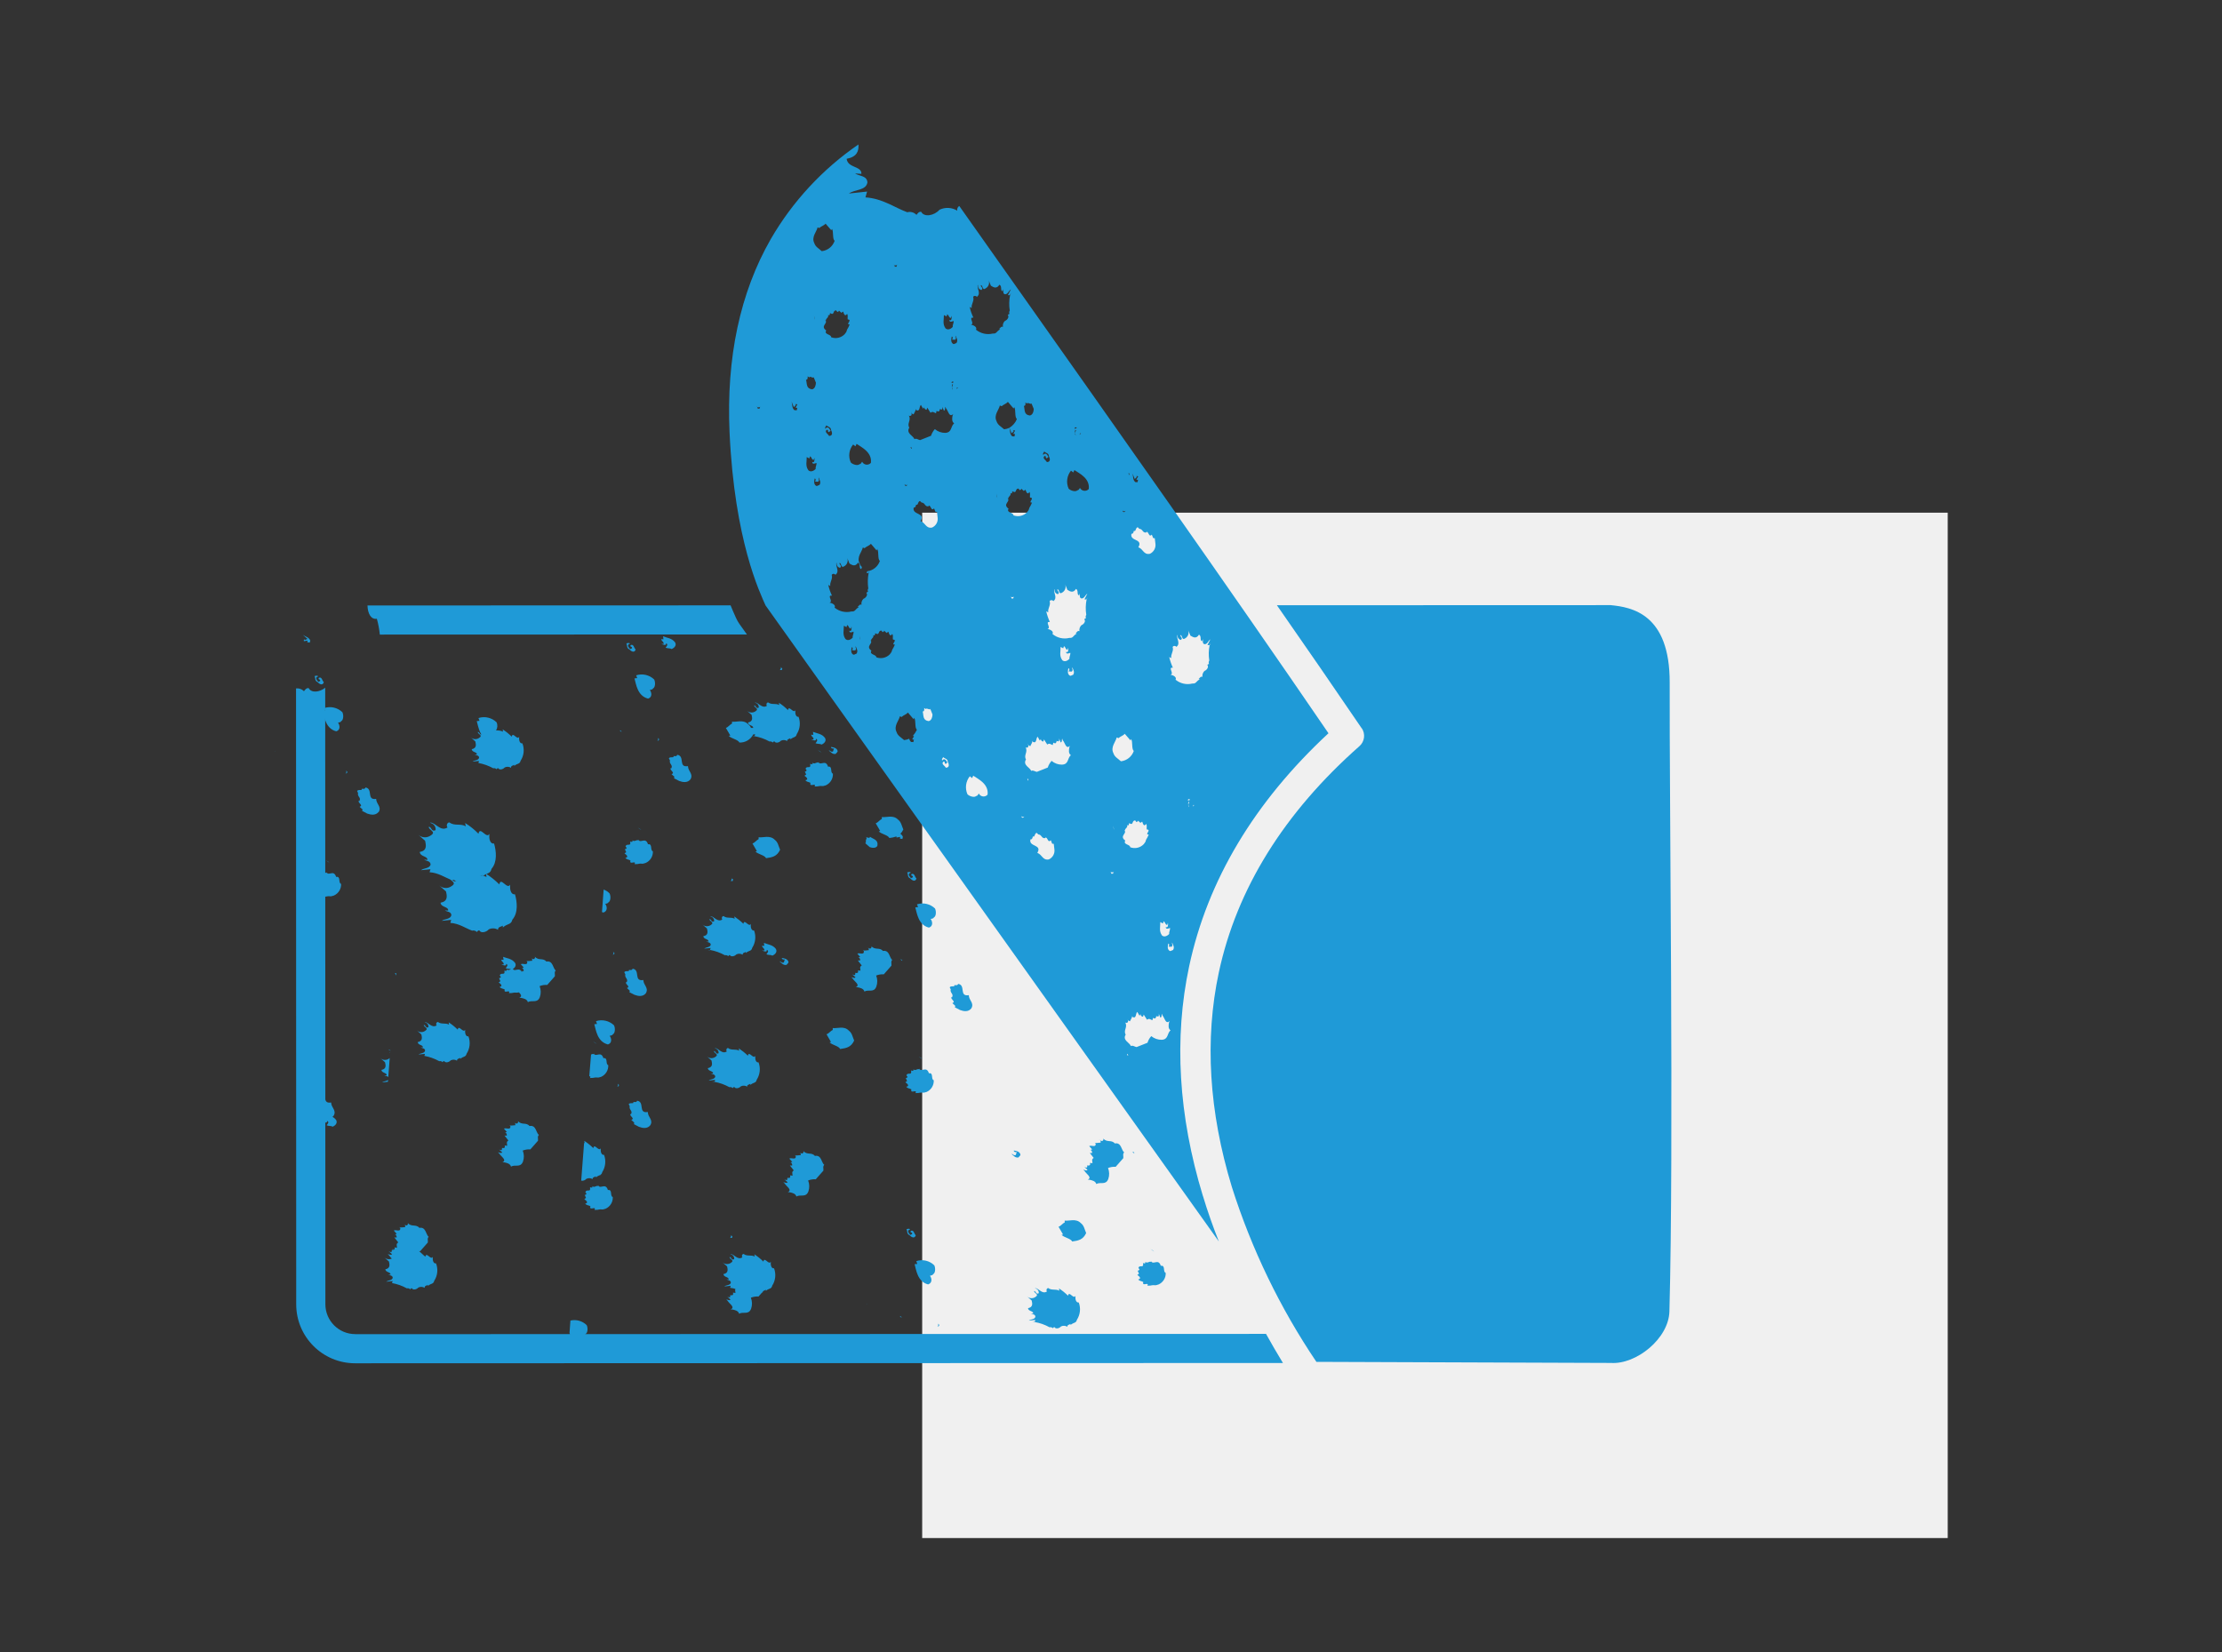 <?xml version="1.0" encoding="UTF-8"?>
<svg xmlns="http://www.w3.org/2000/svg" viewBox="0 0 39 29">
  <rect x="0" y="0" width="39" height="29" fill="#333333" stroke="none"/>
  <defs>
    <style>.d{fill:#f0f0f0;}.e{fill:#1f9ad7;}</style>
  </defs>
  <g id="a">
    <rect id="b" class="d" x="16.186" y="9" width="18" height="18"></rect>
  </g>
  <g id="c">
    <g>
      <path class="e" d="M8.829,16.279c.083-.073,.141-.04,.164-.135,.106-.12,.083-.316,.046-.445-.065,.011-.096-.074-.084-.169-.057,.095-.165-.146-.191-.005-.071-.07-.15-.133-.234-.188l.009,.058c-.093-.053-.197,.001-.285-.069-.029,.005-.049,.033-.044,.063,.002,.009,.006,.018,.012,.025-.127,.084-.209-.087-.306-.085l.009,.008c.056,.014,.093,.067,.086,.124-.073,.044-.07-.062-.12-.056-.004,.055,.14,.084,.037,.149-.066,.05-.159,.045-.22-.011l.12,.106c.021,.087,.032,.174-.096,.198,.011,.086,.139,.064,.135,.138l-.058-.003c.038,.026,.108,.019,.113,.081-.012,.077-.117,.064-.169,.102l.166-.017-.015,.053c.155,.01,.263,.092,.382,.136,.03-.008,.063,.001,.084,.024,.009-.01,.019-.031,.043-.028,.026,.052,.119,.036,.167-.019,.052-.025,.113-.022,.162,.008-.006-.053,.053-.051,.083-.073l0,.029Z"></path>
      <path class="e" d="M8.218,15.426c.052-.025,.113-.022,.162,.008-.005-.054,.053-.051,.083-.073l0,.029c.081-.074,.142-.041,.164-.138,.105-.119,.083-.313,.045-.444-.064,.012-.094-.073-.081-.169-.057,.095-.165-.146-.193-.003-.07-.072-.148-.135-.234-.188l.011,.057c-.095-.054-.197,.001-.287-.068-.045,0-.058,.065-.032,.088-.125,.082-.209-.087-.307-.086l.01,.009c.056,.013,.094,.066,.086,.124-.073,.041-.07-.062-.119-.057-.004,.055,.139,.085,.037,.149-.067,.05-.159,.046-.221-.01l.119,.105c.021,.087,.033,.175-.094,.197,.011,.089,.138,.066,.135,.14l-.059-.005c.041,.026,.108,.019,.115,.083-.014,.075-.117,.061-.169,.102l.166-.017-.015,.053c.154,.009,.264,.09,.384,.135,.03-.007,.062,.003,.083,.026,.009-.01,.019-.031,.045-.029,.026,.052,.118,.038,.166-.017"></path>
      <path class="e" d="M9.143,17.517c.047,.009,.108,.023,.122,.075,.073-.042,.165,.026,.21-.087,.022-.063,.021-.132-.004-.194,.043-.017,.088-.024,.134-.021l.134-.152c.005-.035-.015-.073,.015-.101-.051-.038-.047-.18-.164-.157-.058-.071-.138-.01-.203-.087l.004,.018c-.016,.042-.041,.024-.06,.012,.011,.012,.01,.025,.01,.043-.037-.001-.074,.014-.104-0l.017,.015c.009,.08-.079,.022-.113,.046l.052,.058-.041,.011,.014-.002c.019,.011,.029,.034,.024,.055l-.039-.002,.068,.087c-.042,.028-.022,.053-.021,.093l-.043-.006c-0,.014,.007,.033-.006,.042-.013,.001-.03,.013-.04-.003l-.006,.042c-.017,.003-.035-.001-.05-.011l.058,.051c-.023,.026-.047-.002-.075,.001l.024,.021c.024,.048,.142,.113,.053,.153h.031Z"></path>
      <path class="e" d="M8.847,20.404c.047,.009,.108,.023,.122,.075,.073-.042,.165,.026,.21-.087,.022-.063,.021-.132-.004-.194,.043-.017,.088-.024,.134-.021l.134-.152c.005-.035-.015-.073,.015-.101-.051-.038-.047-.18-.164-.157-.058-.071-.138-.01-.203-.087l.004,.018c-.016,.042-.041,.024-.06,.012,.011,.012,.01,.025,.01,.043-.037-.001-.074,.014-.104-0l.017,.015c.009,.08-.079,.022-.113,.046l.052,.058-.041,.011,.014-.002c.019,.011,.029,.034,.024,.055l-.039-.002,.068,.087c-.042,.028-.022,.053-.021,.093l-.043-.006c-0,.014,.007,.033-.006,.042-.013,.001-.03,.013-.04-.003l-.006,.042c-.017,.003-.035-.001-.05-.011l.058,.051c-.023,.026-.047-.002-.075,.001l.024,.021c.024,.048,.142,.113,.053,.153h.031Z"></path>
      <path class="e" d="M18.818,21.794c.11-.015,.191-.03,.246-.148-.032-.074-.036-.131-.094-.175-.086-.088-.208-.032-.283-.044l.001,.033c-.04,.017-.07,.065-.109,.075l.08,.137-.027,.004c.041,.049,.162,.064,.187,.118"></path>
      <path class="e" d="M15.203,22.895c.007-.001,.015,.001,.02,.005l-.007-.006-.013,.001Z"></path>
      <path class="e" d="M23.901,12.783c.068,.1,.051,.235-.04,.315-1.325,1.17-2.155,2.508-2.469,3.975-.251,1.176-.173,2.442,.229,3.763,.345,1.089,.845,2.124,1.484,3.071l5.169,.019c.444,.03,1.014-.426,1.027-.904,.079-2.882-.002-9.041,.005-11.037,.004-1.211-.668-1.326-1.036-1.362l-5.858,.002c.613,.883,.92,1.325,1.488,2.16"></path>
      <polygon class="e" points="20.234 21.95 20.193 21.927 20.257 21.971 20.234 21.95"></polygon>
      <path class="e" d="M18.159,23.213l.002-.006-.039-0,.038,.006Z"></path>
      <path class="e" d="M18.79,23.26c.056-.05,.096-.027,.112-.092,.058-.09,.07-.203,.032-.304-.045,.008-.065-.051-.057-.115-.039,.065-.113-.099-.131-.003-.049-.048-.102-.091-.159-.128l.006,.04c-.064-.036-.134,.001-.195-.047-.02,.003-.034,.023-.03,.043,.001,.006,.004,.012,.008,.017-.086,.057-.143-.059-.209-.058l.006,.005c.038,.009,.063,.045,.059,.084-.05,.03-.048-.042-.082-.038-.002,.038,.096,.057,.026,.102-.045,.034-.108,.031-.15-.008l.082,.072c.014,.059,.022,.118-.065,.135,.008,.059,.095,.044,.092,.094l-.039-.002c.026,.018,.074,.013,.077,.056-.008,.052-.08,.043-.115,.07l.113-.012-.011,.037c.092,.015,.18,.047,.262,.092,.021-.005,.043,.001,.058,.017,.006-.007,.013-.021,.029-.019,.018,.035,.081,.025,.114-.013,.035-.017,.077-.015,.111,.006-.004-.036,.036-.035,.056-.05l0,.02Z"></path>
      <path class="e" d="M20.067,22.506c-.028,.087,.108-.012,.072,.064l.051-.002c.103-.021,.057,.011,.143-.019,.081-.035,.132-.117,.127-.205-.054-.015,.001-.138-.086-.123-.042-.136-.134-.006-.169-.082l.001,.013c-.034-.017-.067,.033-.104-0,.011,.057-.054-0-.039,.032,.012,.083-.06,.013-.082,.072l.02,.032c-.01,.011-.02,.022-.034,.017l.025,.055-.03,.02c.015,.018,.048,.028,.048,.062-.007,.011-.02,.017-.033,.016,.023,.035,.06,.028,.091,.048"></path>
      <path class="e" d="M8.86,17.37c-.028,.087,.108-.012,.072,.064l.051-.002c.103-.021,.057,.011,.143-.019,.081-.035,.132-.117,.127-.205-.012-.004-.02-.013-.023-.025l.001-.001c.01-.018,.04-.031,.033-.05-.018-.042-.059-.068-.105-.067-.044-.098-.123,.002-.157-.055,.036-.022,.065-.062,.038-.107-.055-.075-.138-.077-.21-.106l.009,.053-.041-.002c.008,.04,.048,.042,.043,.083l-.041-.002c.028,.017,.095,.037,.081-.008,.055,.014,.001,.066-.006,.074,.028,.017,.065,.008,.094,.02-.024,.007-.048,.026-.076,.002,.011,.057-.054-0-.039,.032,.012,.083-.06,.013-.083,.073l.021,.031c-.01,.011-.02,.022-.034,.017l.025,.055-.03,.02c.015,.018,.048,.028,.048,.062-.007,.011-.02,.017-.033,.016,.023,.035,.06,.028,.091,.048"></path>
      <path class="e" d="M7.454,22.605c-.004-.036,.036-.035,.056-.05l0,.02c.055-.05,.096-.027,.112-.092,.059-.091,.07-.204,.031-.305-.044,.008-.064-.05-.056-.114-.039,.065-.113-.099-.131-.003-.039-.029-.074-.069-.113-.099,.007-0,.014,.001,.021,.003l.135-.153c.006-.034-.015-.073,.015-.099-.05-.039-.047-.18-.163-.158-.06-.071-.139-.009-.204-.086l.004,.016c-.016,.043-.04,.025-.059,.014,.011,.01,.01,.025,.01,.042-.037,.001-.074,.014-.103,.001l.017,.015c.007,.08-.081,.022-.114,.045l.052,.06-.04,.01,.012-.002c.019,.011,.03,.033,.025,.055l-.04-.003,.069,.088c-.043,.029-.023,.053-.022,.094l-.043-.006c-0,.012,.005,.029-.004,.038-.011-.005-.022-.008-.034-.008l.007,.006c.007,.001,.013,.003,.02,.006-.012,.004-.025,.01-.035-.004l-.005,.041c-.024,.006-.038-.006-.051-.011l.058,.051c-.023,.026-.047-.002-.074,.002l.024,.021c.013,.02,.029,.038,.046,.054-.044,.02-.095,.012-.131-.02l.081,.072c.014,.059,.023,.119-.064,.136,.008,.059,.095,.044,.092,.094l-.039-.002c.026,.018,.074,.013,.077,.056-.009,.051-.079,.042-.115,.07l.113-.012-.01,.036c.091,.016,.179,.048,.261,.093,.021-.006,.043,.001,.058,.017,.006-.007,.013-.021,.029-.019,.018,.035,.081,.025,.114-.013,.035-.017,.077-.015,.111,.006"></path>
      <path class="e" d="M13.856,20.929c.047,.009,.108,.023,.122,.075,.073-.042,.165,.026,.21-.087,.022-.063,.021-.132-.004-.194,.043-.017,.088-.024,.134-.021l.134-.152c.005-.035-.015-.073,.015-.101-.051-.038-.047-.18-.164-.157-.058-.071-.138-.01-.203-.087l.004,.018c-.016,.042-.041,.024-.06,.012,.011,.012,.01,.025,.01,.043-.037-.001-.074,.014-.104-0l.017,.015c.009,.08-.079,.022-.113,.046l.052,.058-.041,.011,.014-.002c.019,.011,.029,.034,.024,.055l-.039-.002,.068,.087c-.042,.028-.022,.053-.021,.093l-.043-.006c-0,.014,.007,.033-.006,.042-.013,.001-.03,.013-.04-.003l-.006,.042c-.017,.003-.035-.001-.05-.011l.058,.051c-.023,.026-.047-.002-.075,.001l.024,.021c.024,.048,.142,.113,.053,.153h.031Z"></path>
      <path class="e" d="M8.97,13.476c-.004-.036,.036-.035,.056-.05l0,.02c.055-.05,.096-.027,.112-.092,.059-.091,.07-.204,.031-.305-.044,.008-.064-.05-.056-.114-.039,.065-.113-.099-.131-.003-.049-.048-.102-.091-.159-.128l.006,.04c-.038-.017-.08-.024-.122-.021,.026-.044,.03-.098,.008-.144-.084-.081-.206-.11-.317-.074l.018,.049-.048,.005c.011,.037,.02,.088,.039,.14l-.005-.001,.005,.004c.011,.032,.025,.064,.042,.093-.031,.003-.034-.048-.063-.045-.002,.038,.096,.057,.026,.102-.045,.034-.108,.03-.15-.008l.081,.072c.014,.059,.023,.119-.064,.136,.008,.059,.095,.044,.092,.094l-.039-.002c.026,.018,.074,.013,.077,.056-.009,.051-.079,.042-.115,.07l.113-.012-.01,.036c.091,.016,.179,.048,.261,.093,.021-.006,.043,.001,.058,.017,.006-.007,.013-.021,.029-.019,.018,.035,.081,.025,.114-.013,.035-.017,.077-.015,.111,.006"></path>
      <rect class="e" x="5.416" y="13.391" width=".011" height=".031" transform="translate(-8.22 8.606) rotate(-48.594)"></rect>
      <rect class="e" x="15.819" y="16.836" width=".009" height=".032" transform="translate(-7.282 17.575) rotate(-48.594)"></rect>
      <path class="e" d="M10.274,20.927l.021,.031c-.01,.011-.02,.022-.033,.017l.024,.054-.03,.02c.014,.019,.048,.03,.048,.062-.008,.011-.02,.017-.033,.017,.025,.035,.062,.028,.092,.047-.029,.088,.107-.011,.072,.064l.05-.001c.104-.022,.057,.011,.144-.019,.081-.036,.131-.118,.126-.206-.054-.015,.001-.138-.085-.122-.043-.137-.135-.006-.17-.083l.001,.013c-.035-.016-.067,.035-.104,.002,.011,.055-.054-.002-.04,.031,.012,.083-.06,.012-.082,.072"></path>
      <path class="e" d="M11.116,19.693c.014,.005,.024,.028,.008,.04l.091,.048c.064,.024,.148,.039,.2-.029,.054-.096-.043-.137-.045-.231-.177,.029-.047-.18-.188-.198-.006,.04-.074,.014-.064,.023l-.003,.017c-.026,.009-.06-.008-.08,.021l.018,.035c-.019,.063,.062,.081,.02,.143l-.01-.009c-.013,.048,.088,.078,.018,.108l.034,.03Z"></path>
      <path class="e" d="M13.839,16.886c-.015-.053-.072-.064-.116-.069-.002,.025,.028,.032,.051,.026l-.016,.053c-.043,.014-.041-.017-.075-.019,.038,.033,.069,.073,.123,.061,.009-.019,.039-.032,.032-.051"></path>
      <path class="e" d="M15.265,14.871c.037,.013,.105,.026,.134-.021,.022-.107-.063-.115-.13-.161,.006,.025-.041,.024-.064,.003l.006,.04-.012,.002-.003,.064-.013,.001,.082,.072Z"></path>
      <path class="e" d="M15.987,15.323c-.01-.029-.054-.008-.064-.009,.018,.035,.002,.086,.052,.105,.025,.027,.085,.075,.111,.004-.03-.027-.035-.103-.088-.078-.019,.042,.03,.013,.024,.055l-.033,.016c-.014-.025-.045-.039-.035-.076,.01-.011,.02-.022,.033-.017"></path>
      <path class="e" d="M13.414,16.605l-.04-.003c.007,.041,.048,.042,.042,.084l-.039-.002c.026,.018,.093,.037,.08-.009,.054,.015,.001,.068-.005,.075,.03,.021,.074,.006,.103,.026,.047-.018,.093-.064,.063-.118-.055-.074-.14-.076-.21-.106l.007,.053Z"></path>
      <path class="e" d="M12.547,18.399l.007,.006c.038,.009,.063,.046,.059,.084-.051,.029-.048-.042-.082-.038-.002,.038,.095,.056,.026,.102-.046,.033-.109,.03-.151-.009l.082,.072c.014,.059,.023,.119-.065,.135,.009,.06,.095,.044,.093,.095l-.04-.003c.027,.018,.074,.013,.078,.056-.009,.051-.081,.042-.115,.07l.113-.012-.011,.035c.091,.016,.179,.048,.261,.093,.021-.005,.044,.001,.059,.017,.006-.007,.012-.022,.028-.02,.018,.035,.082,.025,.115-.012,.035-.017,.077-.015,.111,.006-.005-.037,.036-.035,.055-.05l0,.02c.056-.05,.097-.026,.112-.092,.058-.09,.07-.203,.032-.304-.044,.008-.065-.051-.056-.114-.039,.065-.113-.099-.131-.003-.049-.048-.103-.091-.16-.129l.007,.041c-.065-.037-.134,.001-.195-.047-.031,0-.039,.045-.022,.06-.087,.056-.143-.059-.21-.059"></path>
      <path class="e" d="M15.216,16.631c.007-.001,.015,.001,.02,.005l-.007-.006-.013,.001Z"></path>
      <path class="e" d="M15.047,16.74l.051,.059-.04,.01,.013-.001c.02,.01,.03,.033,.024,.054l-.039-.002,.069,.088c-.044,.028-.023,.052-.022,.092l-.044-.005c.001,.013,.007,.033-.005,.041-.014,.002-.03,.013-.04-.001l-.006,.04c-.024,.006-.037-.005-.05-.01l.058,.051c-.023,.026-.047-.002-.073,.001l.023,.021c.024,.048,.143,.114,.053,.153h.031c.047,.009,.108,.023,.122,.075,.073-.042,.166,.027,.209-.086,.023-.063,.022-.133-.003-.195,.043-.017,.088-.024,.134-.021l.134-.152c.005-.035-.015-.073,.014-.1-.05-.039-.047-.18-.163-.158-.058-.071-.137-.008-.203-.085l.004,.016c-.016,.042-.041,.024-.06,.013,.012,.011,.01,.025,.011,.042-.036,0-.074,.014-.103,.001l.016,.014c.008,.081-.08,.023-.113,.046"></path>
      <path class="e" d="M16.412,15.949c-.084-.081-.206-.11-.317-.074l.018,.049-.048,.005c.029,.098,.05,.307,.239,.355,.077-.024,.064-.108,.031-.151,.013-.008,.044-.001,.057-.029,.036-.014,.045-.1,.02-.154"></path>
      <path class="e" d="M10.856,19.067c.018-.02-0-.036-.019-.042,.019,.009,.012,.046-.007,.051,.01-0,.019-.003,.026-.009"></path>
      <path class="e" d="M10.255,20.029l.007,.039-.01-.005-.051,.663c.034,.007,.068-.006,.091-.032,.035-.017,.076-.015,.11,.005-.004-.036,.037-.034,.056-.05l0,.02c.022-.018,.047-.032,.074-.041l.02,.014-.018-.016c.02-.009,.033-.028,.036-.049,.058-.09,.07-.203,.032-.304-.044,.008-.065-.051-.057-.115-.038,.066-.112-.098-.131-.003-.049-.048-.102-.091-.159-.128l0,.002Z"></path>
      <polygon class="e" points="10.449 18.306 10.409 18.283 10.472 18.326 10.449 18.306"></polygon>
      <polygon class="e" points="14.393 13.189 14.353 13.167 14.417 13.211 14.393 13.189"></polygon>
      <path class="e" d="M12.538,19l.002-.006-.039-0,.038,.006Z"></path>
      <path class="e" d="M10.355,18.924l.051-.002c.103-.021,.057,.011,.144-.018,.081-.036,.131-.118,.126-.206-.054-.015,.001-.138-.085-.122-.043-.137-.135-.007-.17-.083l.001,.013c-.016-.009-.032-.001-.048,.006l-.031,.382c.017-.001,.026,.003,.013,.03"></path>
      <path class="e" d="M10.958,17.069l.018,.035c-.019,.063,.062,.081,.02,.143l-.01-.009c-.013,.048,.088,.078,.018,.108l.034,.03c.013,.006,.024,.028,.007,.041l.092,.047c.064,.024,.147,.038,.199-.028,.055-.097-.042-.138-.044-.232-.177,.029-.047-.18-.189-.199-.005,.041-.073,.015-.063,.024l-.003,.017c-.026,.009-.06-.008-.08,.021"></path>
      <path class="e" d="M12.828,15.465l-.009-0c.001,.005,.004,.004,.009,0"></path>
      <path class="e" d="M10.778,18c-.084-.081-.206-.11-.317-.074l.018,.049-.048,.005c.029,.098,.05,.307,.239,.355,.077-.024,.064-.108,.031-.151,.013-.008,.044-.001,.057-.029,.036-.014,.045-.1,.02-.154"></path>
      <path class="e" d="M12.844,15.421c-0,.016-.006,.032-.017,.044l.033,.002c.002-.011-0-.02,.009-.025-.004-.009-.017-.013-.024-.021"></path>
      <path class="e" d="M12.844,15.421l-.003-.017c-.002,.006-0,.012,.003,.017"></path>
      <path class="e" d="M13.707,11.717c-0,.016-.006,.032-.017,.044l.033,.002c.002-.011-0-.02,.009-.025-.004-.009-.017-.013-.024-.021"></path>
      <path class="e" d="M11.56,12.996c.018-.02-0-.036-.019-.042,.019,.009,.012,.046-.007,.051,.01-0,.019-.003,.026-.009"></path>
      <path class="e" d="M11.741,13.314l.018,.035c-.019,.063,.062,.081,.02,.143l-.01-.009c-.013,.048,.088,.078,.018,.108l.034,.03c.013,.006,.024,.028,.007,.041l.092,.047c.064,.024,.147,.038,.199-.028,.055-.097-.042-.138-.044-.232-.177,.029-.047-.18-.189-.199-.006,.042-.073,.015-.063,.024l-.003,.017c-.026,.009-.06-.008-.08,.021"></path>
      <path class="e" d="M11.541,12.954c-.005-.002-.01-.002-.015-.002,.005-0,.01,.001,.015,.002"></path>
      <path class="e" d="M13.242,12.929l.002-.006-.039-0,.038,.006Z"></path>
      <path class="e" d="M12.772,12.917l.02-.002-.02,.002Z"></path>
      <path class="e" d="M11.483,11.929c-.084-.081-.206-.11-.317-.074l.018,.049-.048,.005c.029,.098,.05,.307,.239,.355,.077-.024,.064-.108,.031-.151,.013-.008,.044-.001,.057-.029,.036-.014,.045-.1,.02-.154"></path>
      <path class="e" d="M11.058,11.303c-.01-.029-.054-.008-.064-.009,.018,.035,.002,.086,.052,.105,.025,.027,.085,.075,.111,.004-.03-.027-.035-.103-.088-.078-.019,.042,.03,.013,.024,.055l-.033,.016c-.014-.025-.045-.039-.035-.076,.01-.011,.02-.022,.033-.017"></path>
      <path class="e" d="M11.848,11.276c-.055-.075-.139-.076-.21-.106l.007,.053-.039-.002c.007,.039,.048,.042,.042,.084l-.04-.003c.028,.017,.095,.037,.08-.009,.054,.015,.001,.068-.005,.075,.031,.02,.074,.006,.105,.026,.046-.019,.092-.063,.061-.118"></path>
      <path class="e" d="M12.818,12.913l-.027,.004c.041,.049,.162,.064,.187,.118,.102,.004,.197-.052,.243-.143l.033-.003-.011,.035c.092,.016,.181,.047,.263,.093,.021-.005,.042,.002,.057,.018,.006-.007,.013-.021,.03-.02,.018,.035,.08,.026,.113-.012,.035-.017,.077-.015,.111,.006-.003-.037,.036-.035,.055-.05l.001,.021c.055-.05,.097-.028,.112-.094,.058-.09,.069-.203,.031-.303-.044,.008-.064-.05-.055-.115-.039,.065-.113-.099-.131-.002-.048-.049-.102-.093-.16-.129l.008,.04c-.065-.037-.134,.001-.195-.046-.031,0-.039,.045-.022,.06-.087,.055-.143-.059-.21-.059l.007,.006c.038,.009,.064,.045,.059,.084-.05,.028-.048-.042-.081-.039-.002,.038,.095,.058,.026,.102-.046,.034-.109,.03-.152-.008l.082,.072c.014,.059,.023,.119-.064,.134,.008,.061,.094,.045,.092,.096l-.039-.002c-.011-.025-.028-.047-.05-.064-.086-.088-.208-.032-.283-.044l0,.033c-.039,.018-.069,.066-.108,.076l.08,.137Z"></path>
      <rect class="e" x="10.89" y="12.816" width=".009" height=".032" transform="translate(-5.935 12.517) rotate(-48.594)"></rect>
      <path class="e" d="M14.221,13.422c.012,.083-.06,.013-.082,.072l.02,.032c-.01,.011-.02,.022-.033,.017l.024,.054-.03,.02c.015,.018,.049,.029,.048,.062-.007,.011-.02,.017-.033,.016,.024,.036,.061,.029,.091,.048-.028,.087,.108-.012,.072,.064l.051-.002c.103-.021,.057,.011,.144-.018,.081-.036,.131-.118,.126-.206-.054-.015,.001-.138-.085-.122-.043-.137-.135-.007-.17-.083l.001,.013c-.034-.017-.066,.034-.103,.001,.01,.056-.055-.001-.04,.031"></path>
      <path class="e" d="M14.702,13.182c-.015-.053-.072-.064-.116-.069-.002,.025,.028,.032,.051,.026l-.016,.053c-.043,.014-.041-.017-.075-.019,.038,.033,.069,.073,.123,.061,.009-.019,.039-.032,.032-.051"></path>
      <path class="e" d="M13.691,11.761l-.009-0c.001,.005,.004,.004,.009,0"></path>
      <path class="e" d="M15.403,14.594l.02-.002-.02,.002Z"></path>
      <path class="e" d="M12.468,16.083l.007,.006c.038,.009,.063,.046,.059,.084-.051,.029-.048-.042-.082-.038-.002,.038,.095,.056,.026,.102-.046,.033-.109,.03-.151-.009l.082,.072c.014,.059,.023,.119-.065,.135,.009,.06,.095,.044,.093,.095l-.04-.003c.027,.018,.074,.013,.078,.056-.009,.051-.081,.042-.115,.07l.113-.012-.011,.035c.091,.016,.179,.048,.261,.093,.021-.005,.044,.001,.059,.017,.006-.007,.012-.022,.028-.02,.018,.035,.082,.025,.115-.012,.035-.017,.077-.015,.111,.006-.005-.037,.036-.035,.055-.05l0,.02c.056-.05,.097-.026,.112-.092,.058-.09,.07-.203,.032-.304-.044,.008-.065-.051-.056-.114-.039,.065-.113-.099-.131-.003-.049-.048-.103-.091-.16-.129l.007,.041c-.065-.037-.134,.001-.195-.047-.031,0-.039,.045-.022,.06-.087,.056-.143-.059-.21-.059"></path>
      <path class="e" d="M15.45,14.589l-.027,.004c.041,.049,.162,.064,.187,.118,.042-.004,.083-.013,.123-.027,.004,.006,.004,.013,.001,.019l.064-.011,0,.02c-.001,.005-.007,.009-.012,.007l.053,.009,.008-.038c-.008-.022-.024-.04-.044-.053,.021-.022,.039-.047,.052-.075-.032-.074-.036-.131-.094-.175-.086-.088-.208-.032-.283-.044l0,.033c-.039,.018-.069,.066-.108,.076l.08,.137Z"></path>
      <path class="e" d="M12.459,16.684l.002-.006-.039-0,.038,.006Z"></path>
      <path class="e" d="M14.479,12.953c-.055-.075-.139-.076-.21-.106l.007,.053-.039-.002c.007,.039,.048,.042,.042,.084l-.04-.003c.028,.017,.095,.037,.08-.009,.054,.015,.001,.068-.005,.075,.031,.02,.074,.006,.105,.026,.046-.019,.092-.063,.061-.118"></path>
      <path class="e" d="M13.707,11.717l-.003-.017c-.002,.006-0,.012,.003,.017"></path>
      <path class="e" d="M10.758,16.709c-.005-.002-.01-.002-.015-.002,.005-0,.01,.001,.015,.002"></path>
      <path class="e" d="M10.777,16.751c.018-.02-0-.036-.019-.042,.019,.009,.012,.046-.007,.051,.01-0,.019-.003,.026-.009"></path>
      <path class="e" d="M5.436,11.283l.01-.038c-.022-.059-.086-.068-.131-.101l.082,.072-.049,.021-.004-.016-.013,.015-.023-.021c.007,.012,.035,.016,.024,.041l.065-.01,0,.02c-.001,.005-.007,.008-.012,.007l.052,.008Z"></path>
      <path class="e" d="M10.453,17.475l-.001-.001,0,.004,.001-.003"></path>
      <path class="e" d="M13.286,14.943l-.027,.004c.041,.049,.162,.064,.187,.118,.11-.015,.191-.03,.246-.148-.032-.074-.036-.131-.094-.175-.086-.088-.208-.032-.283-.044l0,.033c-.039,.018-.069,.066-.108,.076l.079,.137Z"></path>
      <path class="e" d="M6.036,23.525c.012,.008,.024,.017,.033,.028-.004-.015-.018-.026-.033-.028"></path>
      <path class="e" d="M5.981,23.523c.018-.001,.037,0,.055,.003-.016-.011-.036-.017-.056-.017l.001,.013Z"></path>
      <path class="e" d="M5.994,23.548l.01-.002-.01,.002"></path>
      <path class="e" d="M6.113,23.606c-.016-.019-.03-.037-.045-.054l0,.002c-.014,.008-.02,.035-.039,.03l-.058-.004,.003-.03,.02-.002-.007-.001-.037-.005c.012,.036,.033,.069,.061,.095l.096-0c.005-.009,.007-.02,.006-.031"></path>
      <path class="e" d="M6.811,18.956c-.024,.024-.074,.023-.103,.045l.1-.011,.003-.034Z"></path>
      <path class="e" d="M11.066,15.106c-.028,.087,.108-.012,.072,.064l.051-.002c.103-.021,.057,.011,.143-.019,.081-.035,.132-.117,.127-.205-.054-.015,.001-.138-.086-.123-.042-.136-.134-.006-.169-.082l.001,.013c-.034-.017-.067,.033-.104-0,.011,.057-.054-0-.039,.032,.012,.083-.06,.013-.083,.073l.021,.031c-.01,.011-.02,.022-.034,.017l.025,.055-.03,.02c.015,.018,.048,.028,.048,.062-.007,.011-.02,.017-.033,.016,.023,.035,.06,.028,.091,.048"></path>
      <path class="e" d="M6.952,17.124l.003-.04-.023-.002c.006,.015,.012,.029,.02,.043"></path>
      <path class="e" d="M10.592,16.019c.076-.025,.065-.109,.031-.151,.013-.008,.043-.002,.057-.029,.036-.015,.045-.1,.02-.154-.029-.031-.065-.055-.105-.069l-.029,.395,.026,.009"></path>
      <path class="e" d="M6.825,18.435c.009,.001,.018,.005,.026,.01l.001-.007c-.01-.006-.022-.009-.033-.009l.007,.006Z"></path>
      <path class="e" d="M6.815,18.907l.025-.333-.012,.009c-.045,.034-.109,.031-.151-.007l.081,.072c.015,.058,.023,.119-.064,.134,.009,.06,.095,.044,.093,.095l-.041-.002c.021,.013,.053,.014,.069,.032"></path>
      <path class="e" d="M5.494,20.56c-.015-.053-.072-.064-.116-.069-.002,.025,.028,.032,.051,.026l-.016,.053c-.043,.014-.041-.017-.075-.019,.038,.033,.069,.073,.123,.061,.009-.019,.039-.032,.032-.051"></path>
      <polygon class="e" points="6.839 18.473 6.847 18.48 6.848 18.472 6.839 18.473"></polygon>
      <polygon class="e" points="11.232 14.55 11.193 14.528 11.256 14.571 11.232 14.55"></polygon>
      <path class="e" d="M14.54,18.298l.02-.002-.02,.002Z"></path>
      <path class="e" d="M10.19,23.597c.076-.025,.065-.109,.031-.151,.013-.008,.043-.002,.057-.029,.036-.015,.045-.1,.02-.154-.075-.074-.183-.105-.286-.081l-.016,.217c.025,.096,.099,.172,.195,.199"></path>
      <path class="e" d="M14.992,18.267c-.032-.075-.036-.131-.094-.175-.085-.09-.208-.032-.282-.045l0,.034c-.04,.017-.069,.064-.109,.075l.079,.137-.026,.003c.041,.05,.162,.064,.186,.119,.111-.016,.191-.03,.246-.148"></path>
      <path class="e" d="M18.612,21.679l.021-.003-.021,.003Z"></path>
      <polygon class="e" points="16.162 18.569 16.122 18.548 16.186 18.59 16.162 18.569"></polygon>
      <path class="e" d="M12.856,21.706c-.008-.008-.016-.015-.024-.021,.001,.017-.006,.033-.017,.044l.033,.002c.002-.011-0-.02,.009-.025"></path>
      <path class="e" d="M16.75,17.642c.014,.005,.024,.028,.008,.04l.091,.048c.064,.024,.148,.039,.2-.029,.054-.096-.043-.137-.045-.231-.177,.029-.047-.18-.188-.198-.006,.04-.074,.014-.064,.023l-.003,.017c-.026,.009-.06-.008-.08,.021l.018,.035c-.019,.063,.062,.081,.02,.143l-.01-.009c-.013,.048,.088,.078,.018,.108l.034,.03Z"></path>
      <path class="e" d="M12.851,22.987c.047,.009,.108,.023,.122,.075,.073-.042,.165,.026,.21-.087,.022-.063,.021-.132-.004-.194,.043-.017,.088-.024,.134-.021l.064-.072,.008,.003c0-.006,.001-.011,.004-.017l.011-.012c.013-.008,.03-.011,.042-.021l0,.02c.056-.05,.097-.026,.112-.092,.058-.09,.07-.203,.032-.304-.044,.008-.065-.051-.056-.116-.039,.067-.112-.098-.131-.002-.048-.048-.102-.091-.159-.128l.008,.04c-.066-.036-.135,.002-.195-.046-.031,0-.039,.045-.023,.059-.086,.057-.142-.058-.209-.058l.007,.006c.038,.009,.063,.045,.058,.084-.05,.03-.048-.042-.081-.037-.003,.037,.095,.056,.025,.101-.045,.033-.108,.03-.15-.008l.082,.072c.014,.059,.022,.118-.065,.135,.009,.06,.095,.044,.093,.095l-.04-.003c.027,.018,.074,.013,.078,.056-.009,.051-.08,.041-.116,.069l.113-.012-.01,.036c.032,.003,.063,.009,.093,.019-.011,.021-0,.041,.001,.071l-.043-.006c-0,.014,.007,.033-.006,.042-.013,.001-.03,.013-.04-.003l-.006,.042c-.017,.003-.035-.001-.05-.011l.058,.051c-.023,.026-.047-.002-.075,.001l.024,.021c.024,.048,.142,.113,.053,.153l.031-0Z"></path>
      <path class="e" d="M5.698,19.689l-.039-.002c.026,.018,.093,.037,.08-.009,.054,.015,0,.067-.006,.074,.03,.021,.074,.006,.104,.027,.047-.018,.093-.064,.062-.119-.055-.074-.139-.076-.21-.106l.008,.054-.04-.003c.007,.041,.048,.042,.042,.084"></path>
      <path class="e" d="M5.558,19.526c.014,.005,.024,.028,.008,.04l.091,.048c.064,.024,.148,.039,.2-.029,.054-.096-.043-.137-.045-.231-.177,.029-.047-.18-.188-.198-.006,.04-.074,.014-.064,.023l-.003,.017c-.026,.009-.06-.008-.08,.021l.018,.035c-.019,.063,.062,.081,.02,.143l-.01-.009c-.013,.048,.088,.078,.018,.108l.034,.03Z"></path>
      <path class="e" d="M16.291,22.547c.076-.025,.065-.109,.031-.151,.013-.008,.043-.002,.057-.029,.036-.015,.045-.1,.02-.154-.083-.082-.205-.111-.316-.075l.017,.05-.047,.004c.028,.099,.049,.308,.238,.356"></path>
      <rect class="e" x="15.806" y="23.1" width=".009" height=".031" transform="translate(-11.984 19.686) rotate(-48.594)"></rect>
      <rect class="e" x="19.89" y="20.215" width=".011" height=".031" transform="translate(-8.437 21.773) rotate(-48.594)"></rect>
      <polygon class="e" points="5.76 15.125 5.719 15.102 5.783 15.146 5.76 15.125"></polygon>
      <path class="e" d="M6.647,14.255c.055-.097-.043-.137-.045-.231-.176,.028-.047-.18-.188-.2-.006,.042-.073,.015-.063,.024l-.003,.017c-.027,.01-.061-.007-.08,.021l.017,.036c-.019,.063,.063,.08,.02,.142l-.01-.009c-.013,.048,.088,.078,.017,.109l.034,.03c.014,.005,.025,.027,.008,.04l.091,.048c.065,.023,.148,.037,.2-.029"></path>
      <path class="e" d="M5.627,15.326c.011,.057-.054-0-.04,.031,.012,.083-.06,.012-.082,.072l.02,.032c-.01,.011-.02,.022-.033,.016l.024,.055-.028,.02c.013,.018,.047,.029,.048,.062-.007,.011-.02,.018-.033,.017,.024,.034,.061,.027,.091,.048-.028,.087,.107-.012,.071,.063l.051-.002c.103-.021,.057,.011,.144-.019,.081-.036,.131-.117,.127-.205-.055-.014-0-.139-.087-.122-.043-.137-.134-.006-.169-.084l-0,.014c-.034-.017-.066,.034-.103,.001"></path>
      <path class="e" d="M8.078,18.589c.056-.05,.096-.027,.112-.092,.058-.09,.07-.203,.032-.304-.045,.008-.065-.051-.057-.115-.039,.065-.113-.099-.131-.003-.049-.048-.102-.091-.159-.128l.006,.04c-.064-.036-.134,.001-.195-.047-.02,.003-.034,.023-.03,.043,.001,.006,.004,.012,.008,.017-.086,.057-.143-.059-.209-.058l.006,.005c.038,.009,.063,.045,.059,.084-.05,.03-.048-.042-.082-.038-.002,.038,.096,.057,.026,.102-.045,.034-.108,.031-.15-.008l.082,.072c.014,.059,.022,.118-.065,.135,.008,.059,.095,.044,.092,.094l-.039-.002c.026,.018,.074,.013,.077,.056-.008,.052-.08,.043-.115,.07l.113-.012-.01,.036c.091,.016,.179,.048,.261,.093,.021-.005,.043,.001,.058,.017,.006-.007,.013-.021,.029-.019,.018,.035,.081,.025,.114-.013,.035-.017,.077-.015,.111,.006-.004-.036,.036-.035,.056-.05l0,.02Z"></path>
      <path class="e" d="M4.814,13.185c.007-.001,.015,.001,.02,.005l-.007-.006-.013,.001Z"></path>
      <path class="e" d="M6.01,12.503c-.084-.081-.206-.11-.317-.074l.018,.049-.048,.005c.029,.098,.05,.307,.239,.355,.077-.024,.064-.108,.031-.151,.013-.008,.044-.001,.057-.029,.036-.014,.045-.1,.02-.154"></path>
      <path class="e" d="M6.088,13.57c.018-.02-0-.036-.019-.042,.019,.009,.012,.046-.007,.051,.01-0,.019-.003,.026-.009"></path>
      <path class="e" d="M6.068,13.528c-.005-.002-.01-.002-.015-.002,.005-0,.01,.001,.015,.002"></path>
      <path class="e" d="M5.585,11.877c-.01-.029-.054-.008-.064-.009,.018,.035,.002,.086,.052,.105,.025,.027,.085,.075,.111,.004-.03-.027-.035-.103-.088-.078-.019,.042,.03,.013,.024,.055l-.033,.016c-.014-.025-.045-.039-.035-.076,.01-.011,.02-.022,.033-.017"></path>
      <path class="e" d="M17.91,20.266c-.015-.053-.072-.064-.116-.069-.002,.025,.028,.032,.051,.026l-.016,.053c-.043,.014-.041-.017-.075-.019,.038,.033,.069,.073,.123,.061,.009-.019,.039-.032,.032-.051"></path>
      <path class="e" d="M15.975,21.586c-.01-.029-.054-.008-.064-.009,.018,.035,.002,.086,.052,.105,.025,.027,.085,.075,.111,.004-.03-.027-.035-.103-.088-.078-.019,.042,.03,.013,.024,.055l-.033,.016c-.014-.025-.045-.039-.035-.076,.01-.011,.02-.022,.033-.017"></path>
      <path class="e" d="M16.068,19.189l.051-.002c.103-.021,.057,.011,.144-.018,.081-.036,.131-.118,.126-.206-.054-.015,.001-.138-.085-.122-.043-.137-.135-.007-.17-.083l.001,.013c-.034-.017-.066,.034-.103,.001,.01,.056-.055-.001-.04,.031,.012,.083-.06,.013-.083,.073l.021,.031c-.01,.011-.02,.022-.033,.017l.024,.054-.03,.02c.015,.018,.049,.029,.048,.062-.007,.011-.02,.017-.033,.016,.024,.036,.06,.028,.091,.048-.028,.087,.108-.012,.072,.064"></path>
      <path class="e" d="M16.458,23.237c-.005-.002-.01-.002-.015-.002,.005-0,.01,.001,.015,.002"></path>
      <path class="e" d="M19.12,20.71c.047,.009,.108,.023,.122,.075,.073-.042,.165,.026,.21-.087,.022-.063,.021-.132-.004-.194,.043-.017,.088-.024,.134-.021l.134-.152c.005-.035-.015-.073,.015-.101-.051-.038-.047-.18-.164-.157-.058-.071-.138-.01-.203-.087l.004,.018c-.016,.042-.041,.024-.06,.012,.011,.012,.01,.025,.01,.043-.037-.001-.074,.014-.104-0l.017,.015c.009,.08-.079,.022-.113,.046l.052,.058-.041,.011,.014-.002c.019,.011,.029,.034,.024,.055l-.039-.002,.068,.087c-.042,.028-.022,.053-.021,.093l-.043-.006c-0,.014,.007,.033-.006,.042-.013,.001-.03,.013-.04-.003l-.006,.042c-.017,.003-.035-.001-.05-.011l.058,.051c-.023,.026-.047-.002-.075,.001l.024,.021c.024,.048,.142,.113,.053,.153h.031Z"></path>
      <path class="e" d="M19.287,20.011c.007-.001,.015,.001,.02,.005l-.007-.006-.013,.001Z"></path>
      <path class="e" d="M16.477,23.279c.018-.02-0-.036-.019-.042,.019,.009,.012,.046-.007,.051,.01-0,.019-.003,.026-.009"></path>
      <path class="e" d="M21.112,20.992c-.429-1.409-.51-2.765-.24-4.03,.322-1.508,1.145-2.883,2.445-4.09-1.762-2.58-3.834-5.51-5.506-7.877-.345-.489-.671-.95-.974-1.379-.028,.017-.042,.05-.036,.082-.094-.058-.211-.064-.311-.016-.093,.106-.272,.136-.321,.036-.046-.005-.065,.034-.083,.054-.042-.044-.104-.062-.162-.046-.229-.085-.436-.242-.734-.261l.029-.102-.319,.034c.101-.074,.302-.049,.325-.196-.01-.121-.144-.107-.217-.156l.111,.007c.007-.141-.238-.098-.259-.264,.181-.035,.216-.135,.207-.252-.629,.432-1.155,.999-1.538,1.66-.54,.941-.783,2.084-.724,3.395,.087,1.899,.532,2.81,.631,3.036l7.957,11.167c-.102-.258-.197-.525-.28-.801Zm-2.355-9.205l.056,.002c.028-.036-.002-.043,.008-.074,.018,.045,.046,.085,.014,.131-.019,.003-.043,.027-.059,.013-.045-.029-.034-.086-.024-.128,.024,.005,.019,.035,.005,.055Zm1.147-2.468l.017,.003c.019-.021,.015-.057,.048-.067l.028,.028c.065,.002,.054,.082,.129,.063l-.006-.012c.05,.003,.042,.106,.096,.052l.017,.04c-0,.013,.01,.023,.023,.023,.004,0,.008-.001,.012-.003l.012,.099c.01,.074-.03,.146-.098,.177-.111,.021-.114-.083-.202-.115,.089-.154-.154-.1-.121-.237,.041,.009,.039-.063,.045-.051Zm.035-.956l.019-.007-.011-.028c.009,.01,.004,.036,.031,.034l-.033,.056,.02,.006c.005,.001,.01-.003,.011-.008l0-.001-.01,.05-.039-.002c-.047-.038-.034-.1-.05-.152l.04,.098,.039-.038-.015-.01Zm-3.684,4.086l.005-.012,.061,.018,.007-.012,.039,.099c-.001,.038-.013,.104-.067,.117-.108-.014-.086-.095-.106-.173,.022,.016,.036-.029,.025-.057l.036,.019Zm3.56-4.145l.011,.03-.009,.003-.011-.028,.009-.004Zm-2.069,2.175c.015,.006,.032,.005,.047-.002l.003-.008c.003,.003,.002,.006-.003,.008l-.009,.03c-.011-0-.02-.006-.027,.002-.006-.007-.007-.021-.011-.03-.005-.001-.011-.004-.015-.008,.006-.001,.012,.002,.015,.008Zm1.227-2.87l-.027,.025,.015-.03,.012,.005Zm-.087-.057c-.007,.017-.013,.034-.017,.052,.003,.014,.008,.027,.014,.039-.012-.009-.018-.025-.014-.039-.004-.019-.003-.038,.004-.056l.013,.004Zm.012-.038l-.032,.013-.004-.007c.002-.025,.034-.024,.036-.006h0Zm-.489,.495c.018,.03,.04,.102-.035,.103-.015-.036-.086-.065-.042-.106,.047-.004,.002,.032,.043,.039l.027-.025c-.019-.022-.021-.054-.06-.057-.014,.006-.027,.01-.027,.025-.024-.02,.011-.051,.013-.062,.027,.027,.081,.028,.081,.082h0Zm-.903,.733l-.011-.028-.008-.045,.019,.073Zm.53-1.669l.062,.018,.006-.011,.04,.098c-.001,.038-.013,.104-.068,.116-.107-.013-.085-.093-.105-.172,.021,.015,.036-.029,.025-.057l.035,.02,.006-.013Zm-.241,.471l-.008-.021c.004,.007,.006,.014,.008,.021Zm-.215-.412c.032-.032,.085-.044,.11-.078l.1,.117,.012-.024c.032,.054,.003,.17,.046,.21-.026,.064-.072,.117-.131,.153l.039,.097,.038-.039-.014-.009,.019-.007-.003-.007c.003,.009,.013,.015,.022,.013l-.033,.056,.02,.006c.005,0,.01-.003,.011-.008l-.01,.05-.04-.003c-.046-.037-.034-.098-.049-.149-.029,.014-.061,.023-.093,.026-.059-.052-.111-.074-.133-.142-.054-.107,.044-.203,.058-.275l.031,.011Zm-.766-.327l-.029,.025,.015-.03,.014,.005Zm-.105-.004c.003,.014,.008,.027,.015,.038-.015-.008-.017-.022-.015-.038-.005-.019-.003-.038,.004-.056l.013,.004c-.008,.017-.013,.034-.017,.052h0Zm.456-1.791c-.004,.039,.022,.074,.061,.081,.045-.036-.024-.057-.008-.087,.036,.008,.02,.106,.087,.055,.048-.029,.068-.089,.047-.141l.04,.098c.05,.031,.104,.058,.149-.018,.054,.026,.009,.102,.057,.115l.012-.038c.007,.031-.015,.074,.025,.09,.052,.008,.068-.061,.108-.085l-.053,.101,.038,.001c.004-.011,.008-.024,.013-.035l-.006,.036-.007-.001c-.017,.09-.019,.181-.005,.271-.012,.017-.014,.039-.004,.058-.009,.004-.025,.006-.03,.022,.027,.027-.004,.083-.051,.101-.029,.027-.042,.066-.035,.105-.033-.016-.045,.022-.067,.035l.019,.007c-.068,.036-.06,.08-.127,.074-.104,.026-.215,.001-.298-.067,.023-.038-.025-.076-.089-.089,.076-.014-.054-.135,.044-.122-.029-.06-.051-.123-.065-.189l.035,.02c-.012-.07,.049-.123,.026-.195,.01-.027,.055-.022,.064-.001,.083-.062-.006-.151,.017-.212l.003,.008Zm-.427,1.701l-.033,.013-.003-.008c.001-.024,.034-.022,.036-.004h0Zm.035-.82c.018,.045,.045,.086,.014,.131-.02,.004-.043,.027-.059,.014-.044-.03-.034-.086-.023-.129,.023,.006,.019,.035,.005,.055l.055,.003c.029-.037-.001-.044,.009-.075h0Zm-1.076-1.236c.015,.006,.032,.005,.047-.002l.003-.008c.004,.002,.002,.006-.003,.008l-.009,.03c-.011-0-.019-.007-.027,.002-.006-.007-.006-.022-.011-.03l-.014-.009c.006,0,.011,.004,.014,.009h0Zm-1.273-.245c-.059-.054-.11-.075-.132-.143-.054-.107,.043-.202,.058-.275l.031,.011c.03-.032,.085-.044,.109-.077l.101,.116,.012-.024c.032,.054,.003,.17,.046,.21-.034,.099-.122,.17-.226,.181h0Zm-.128,1.176l-.008-.045,.018,.074-.01-.029Zm-.993,1.591c-.006-.007-.006-.022-.011-.03-.006-.001-.011-.004-.015-.008,.006-0,.012,.003,.015,.008,.016,.005,.033,.005,.048-.001l.002-.009c.004,.004,.002,.006-.002,.009l-.01,.029c-.011-0-.02-.006-.027,.002h0Zm1.284-1.257c.005-.055-.131-.044-.085-.118-.114-.083,.042-.125-.019-.183l.014,.005c-.004-.036,.055-.05,.037-.095,.049,.027,.018-.051,.044-.028,.073,.038,.033-.052,.097-.053l.023,.029c.014-.006,.028-.011,.027-.025l.043,.039,.03-.022c.012,.019,.01,.054,.04,.065,.013-.003,.024-.012,.029-.025,.023,.033,.004,.065,.012,.099,.092,.002-.049,.096,.034,.086l-.019,.046c-.057,.089-.01,.056-.069,.127-.062,.064-.156,.085-.239,.052h0Zm-.414,.686l.035,.02,.006-.013,.061,.018,.006-.011,.04,.098c-.001,.038-.014,.105-.067,.117-.108-.014-.086-.094-.107-.172,.023,.015,.037-.03,.026-.058h0Zm-.2,.477l-.008-.019c.004,.006,.006,.012,.008,.019h0Zm-.029,.118c-.047-.038-.035-.101-.05-.152l.039,.099,.039-.04-.014-.009,.019-.007-.002-.006c.003,.009,.012,.014,.021,.013l-.032,.055,.019,.007c.008-0,.009-.004,.012-.009l-.011,.051-.039-.003Zm.565,.345c.047-.004,.002,.032,.042,.04l.028-.026c-.02-.021-.022-.053-.06-.057-.014,.006-.028,.011-.028,.026-.024-.02,.012-.052,.013-.062,.027,.027,.082,.029,.082,.081,.017,.032,.041,.103-.035,.105-.016-.037-.086-.066-.042-.108h0Zm-.324,.704c-.052-.074-.023-.152-.026-.226l.047,.024,.012-.038c.035,.02,.023,.058,.063,.065l.012-.038c.008,.03,.002,.099-.036,.071-.005,.055,.063,.023,.072,.018,.009,.035-.02,.07-.012,.105-.035,.038-.094,.065-.134,.019h0Zm2.407-2.492c-.052-.074-.023-.152-.025-.227l.047,.024,.011-.037c.036,.019,.024,.057,.064,.064l.012-.038c.007,.031,.001,.1-.037,.072-.006,.054,.063,.023,.072,.018,.009,.035-.021,.07-.013,.104-.034,.039-.093,.066-.133,.02Zm-2.268,2.771c-.045-.031-.035-.087-.025-.129,.024,.005,.019,.035,.006,.054l.055,.003c.029-.035,0-.043,.009-.075,.017,.046,.045,.086,.014,.131-.02,.004-.043,.027-.058,.015h0Zm.808-.423c-.012,.009-.016,.04-.047,.043-.027,.029-.11,.011-.152-.03-.048-.104-.032-.227,.041-.316l.04,.032,.021-.043c.082,.058,.273,.144,.251,.333-.034,.039-.093,.043-.132,.009-.009-.008-.017-.018-.022-.029h0Zm.861-.228l-.01-.029,.009-.003,.011,.028-.01,.004Zm.598-.279c-.067,.001-.132-.023-.183-.066-.03,.034-.053,.074-.067,.117l-.192,.076c-.034-.005-.063-.037-.099-.017-.018-.059-.153-.101-.09-.202-.047-.076,.041-.13-.01-.214l.014,.009c.045-.002,.037-.03,.034-.051l-.004-.009,.007-.012c-.004,.005-.004,.013-.002,.021,.007,.013,.02,.016,.036,.023,.014-.034,.04-.064,.038-.096l.008,.022c.073,.032,.049-.068,.083-.091l.038,.066,.024-.033-.006,.011c.004,.022,.021,.038,.043,.041l.012-.038,.057,.09c.042-.031,.058-.005,.096,.009l.01-.042c.013,.004,.029,.016,.042,.008,.006-.013,.022-.023,.011-.039l.042,.008c.014-.02,.006-.036,.006-.05l.028,.07c.032-.013,.014-.045,.027-.068l.011,.028c.037,.038,.056,.168,.125,.098l-.011,.028c-.009,.047-.016,.106,.028,.136-.066,.054-.034,.161-.156,.167h0Zm-.712,.899c.001,.019,.04,.024,.051,.009-.004,.009-.011,.016-.019,.021-.025,.01-.034-.012-.033-.031h0Zm-.806,2.161c-.067,.037-.06,.082-.128,.075-.104,.026-.215,.001-.297-.068,.024-.037-.024-.075-.089-.087,.075-.015-.054-.136,.044-.122-.029-.06-.05-.123-.065-.189l.035,.02c-.012-.072,.048-.124,.025-.196,.01-.018,.033-.024,.051-.014,.006,.003,.01,.008,.014,.013,.084-.063-.005-.15,.019-.212l.003,.008c-.005,.038,.021,.074,.059,.081,.045-.036-.023-.058-.007-.088,.036,.01,.02,.106,.087,.057,.048-.03,.067-.09,.047-.143l.039,.099c.051,.032,.104,.058,.15-.017,.054,.026,.008,.101,.057,.115l.011-.037c-.02-.018-.034-.042-.042-.067-.054-.107,.044-.203,.058-.275l.031,.011c.031-.031,.085-.044,.111-.077l.099,.116,.013-.023-.001-.001,.01-.018-.009,.019c.032,.054,.002,.169,.045,.209-.033,.097-.118,.167-.22,.18l-.015,.03,.038,.002c.003-.013,.008-.025,.013-.037l-.007,.037-.006,0c-.017,.089-.019,.181-.006,.271-.012,.017-.013,.039-.004,.058-.009,.004-.025,.005-.029,.021,.028,.028-.004,.083-.052,.102-.028,.027-.041,.066-.034,.104-.034-.015-.045,.023-.067,.037l.019,.006Zm1.085-1.512c.091-.154-.153-.101-.121-.237,.042,.008,.04-.064,.045-.051l.017,.003c.019-.021,.015-.058,.048-.067l.029,.027c.065,.002,.053,.083,.128,.064l-.005-.013c.049,.004,.041,.107,.096,.052l.016,.041c.001,.013,.012,.023,.025,.022l.01-.003,.011,.1c.011,.074-.029,.145-.097,.176-.111,.021-.113-.082-.203-.114h0Zm-1.322,2.065c-.052-.074-.023-.152-.025-.227l.047,.024,.011-.037c.036,.019,.024,.057,.064,.064l.012-.038c.007,.031,.001,.1-.037,.072-.006,.054,.063,.023,.072,.018,.009,.035-.021,.07-.013,.104-.033,.038-.093,.066-.133,.02Zm.265,.025l-.011-.03-.007-.044,.018,.074Zm-.128,.253c-.044-.03-.034-.086-.023-.129,.023,.006,.019,.035,.005,.055l.056,.002c.029-.035-.001-.042,.008-.074,.018,.045,.045,.086,.014,.131-.02,.004-.043,.027-.059,.014h0Zm.407,.05c.006-.054-.13-.043-.085-.118-.113-.082,.042-.125-.018-.182l.013,.004c-.004-.036,.055-.05,.037-.095,.05,.028,.019-.05,.044-.028,.074,.038,.034-.051,.098-.052l.022,.028c.014-.006,.028-.011,.028-.026l.043,.041,.029-.023c.014,.019,.01,.054,.041,.065,.013-.004,.023-.013,.028-.026,.024,.034,.004,.065,.013,.1,.093,.001-.05,.095,.034,.086l-.02,.045c-.057,.089-.01,.056-.069,.127-.062,.064-.156,.084-.239,.052Zm2.407-2.492c.005-.055-.13-.043-.085-.118-.114-.083,.043-.126-.017-.183l.012,.005c-.003-.037,.055-.05,.038-.096,.049,.029,.017-.05,.043-.027,.074,.037,.034-.051,.097-.053l.023,.029c.014-.006,.028-.011,.028-.026l.043,.039,.029-.021c.014,.019,.011,.053,.042,.064,.012-.003,.023-.013,.027-.025,.024,.032,.004,.065,.012,.099,.093,.001-.048,.095,.035,.087l-.02,.045c-.057,.089-.01,.056-.069,.127-.062,.064-.156,.084-.239,.052h0Zm1.169-.482c-.012,.009-.017,.039-.048,.042-.026,.029-.109,.011-.151-.029-.048-.105-.032-.228,.041-.317l.04,.032,.02-.042c.083,.057,.274,.143,.252,.332-.034,.039-.093,.043-.132,.01-.009-.008-.017-.018-.022-.029Zm-2.964,4.46c-.017-.015-.029-.036-.033-.058-.028,.013-.058,.021-.09,.024-.059-.052-.111-.074-.133-.142-.054-.107,.044-.203,.058-.275l.031,.011c.032-.032,.085-.044,.11-.078l.1,.117,.012-.024c.033,.054,.004,.169,.046,.21-.018,.038-.041,.073-.069,.105,.004,.006,.012,.009,.019,.007l-.032,.055,.019,.007c.007,.001,.009-.004,.012-.009l-.011,.051-.039-.002Zm3.763-4.06c-.003,.009-.009,.017-.018,.022-.025,.01-.034-.012-.034-.031,.002,.02,.04,.026,.051,.009Zm-3.154,4.512c-.016-.037-.087-.065-.043-.107,.048-.005,.002,.032,.043,.039l.028-.026c-.02-.021-.022-.053-.061-.056-.013,.005-.027,.01-.027,.025-.024-.02,.012-.052,.013-.062,.027,.027,.082,.029,.081,.082,.018,.03,.041,.103-.034,.104h0Zm1.872-2.35c.024-.037-.024-.075-.089-.087,.076-.016-.054-.136,.043-.122-.028-.06-.049-.123-.064-.188l.036,.019c-.013-.071,.048-.124,.024-.195,.011-.028,.056-.023,.065-.002,.083-.062-.006-.149,.018-.211l.003,.008c-.004,.038,.021,.073,.059,.081,.046-.037-.023-.058-.007-.088,.037,.009,.02,.106,.088,.056,.047-.03,.067-.09,.046-.142l.04,.098c.051,.032,.104,.058,.15-.017,.052,.026,.007,.102,.057,.115l.011-.037c.007,.029-.015,.072,.025,.089,.052,.008,.069-.06,.107-.084l-.051,.101,.038,.001c.003-.012,.007-.024,.012-.036l-.006,.036-.006,0c-.018,.089-.02,.181-.006,.271-.012,.017-.014,.04-.005,.059-.008,.003-.025,.005-.029,.021,.028,.028-.004,.083-.051,.101-.028,.027-.041,.066-.035,.105-.034-.015-.045,.022-.066,.036l.018,.007c-.067,.037-.059,.081-.128,.075-.104,.026-.215,.001-.297-.068h0Zm.168,.455c-.052-.074-.023-.152-.026-.226l.047,.024,.012-.038c.035,.02,.023,.058,.063,.065l.012-.038c.007,.031,.001,.099-.037,.072-.005,.053,.064,.022,.073,.017,.008,.036-.021,.071-.013,.104-.034,.039-.093,.066-.133,.02Zm-1.46,2.347c-.013,.01-.017,.041-.048,.044-.027,.029-.11,.01-.152-.03-.047-.105-.031-.228,.041-.317l.04,.032,.02-.042c.083,.057,.274,.143,.252,.332-.033,.039-.091,.044-.13,.011-.01-.008-.018-.019-.024-.031h0Zm.861-.228l-.011-.028,.01-.004,.011,.028-.01,.004Zm.598-.279c-.067,.001-.132-.023-.183-.066-.03,.034-.053,.074-.067,.117l-.192,.076c-.034-.005-.064-.036-.099-.017-.018-.059-.153-.101-.091-.201-.046-.077,.041-.13-.009-.215l.014,.009c.045-.002,.036-.029,.034-.051l-.004-.009,.007-.012c-.004,.005-.004,.013-.002,.021,.006,.014,.019,.017,.036,.023,.013-.033,.039-.063,.037-.095l.009,.021c.072,.033,.048-.067,.083-.091l.037,.067,.025-.034-.007,.012c.004,.022,.022,.038,.044,.04l.012-.038,.057,.09c.041-.03,.057-.004,.096,.01l.011-.043c.012,.005,.028,.017,.042,.008,.005-.012,.022-.023,.012-.038l.04,.008c.014-.02,.007-.037,.007-.051l.028,.07c.032-.013,.014-.044,.027-.068l.01,.029c.037,.038,.056,.167,.125,.098l-.01,.027c-.009,.047-.017,.107,.027,.137-.065,.053-.033,.16-.155,.166h0Zm-.679,.93c-.025,.01-.034-.012-.033-.031,.001,.019,.039,.025,.051,.009-.004,.009-.011,.016-.019,.021h0Zm2.626-2.63c-.028-.06-.05-.124-.065-.189l.036,.019c-.013-.071,.048-.124,.024-.195,.012-.028,.057-.022,.065-.002,.083-.062-.006-.149,.018-.211l.003,.008c-.004,.038,.021,.073,.059,.081,.046-.037-.022-.057-.006-.087,.036,.008,.02,.106,.087,.055,.047-.03,.066-.09,.046-.142l.04,.098c.051,.032,.105,.059,.15-.017,.053,.027,.007,.102,.056,.116l.012-.038c.008,.03-.015,.072,.026,.089,.052,.008,.068-.061,.106-.085l-.051,.101,.038,.001c.004-.012,.008-.024,.013-.035l-.008,.036-.005-.001c-.018,.089-.02,.181-.006,.271-.012,.018-.014,.041-.004,.06-.009,.003-.026,.004-.029,.021,.027,.027-.004,.083-.051,.101-.028,.027-.042,.065-.036,.104-.033-.014-.046,.023-.066,.036l.019,.007c-.068,.036-.06,.08-.129,.074-.104,.026-.214,.001-.296-.067,.023-.038-.025-.076-.09-.088,.076-.016-.054-.136,.044-.122h0Zm-.955,1.235c.031-.031,.085-.044,.109-.077l.101,.116,.012-.024c.032,.054,.003,.17,.046,.21-.034,.099-.122,.17-.226,.181-.058-.053-.11-.075-.132-.143-.054-.107,.043-.202,.058-.275l.031,.011Zm-1.223,2.129c-.11,.02-.113-.082-.202-.115,.091-.154-.154-.1-.121-.237,.042,.008,.039-.063,.045-.051l.017,.003c.019-.021,.015-.057,.048-.067l.028,.028c.065,.002,.055,.083,.129,.063l-.006-.012c.051,.004,.042,.106,.097,.051l.016,.041c-0,.013,.01,.023,.023,.023,.004,0,.008-.001,.012-.003l.012,.099c.01,.074-.03,.146-.098,.177h0Zm1.137-.547l-.008-.045,.018,.074-.01-.029Zm-.038,.8c-.006-.007-.006-.02-.011-.03-.005-.001-.01-.003-.014-.007,.006-.001,.011,.002,.014,.007,.016,.005,.033,.005,.048-.001l.002-.009c.004,.004,.002,.006-.002,.009l-.01,.029c-.011,.001-.02-.006-.027,.002h0Zm.328-.466c.006-.054-.13-.043-.085-.118-.114-.083,.042-.125-.018-.182l.013,.004c-.004-.036,.055-.05,.037-.095,.05,.028,.018-.051,.044-.028,.073,.038,.034-.051,.097-.053l.023,.029c.014-.006,.028-.011,.027-.025l.043,.039,.03-.022c.013,.02,.01,.054,.041,.065,.013-.004,.023-.013,.028-.026,.023,.033,.004,.065,.012,.099,.092,.002-.049,.096,.035,.087l-.02,.045c-.057,.089-.01,.056-.069,.127-.062,.064-.156,.085-.239,.052h0Zm1.017-.82l-.003-.008c.001-.024,.035-.023,.036-.004l-.033,.013Zm.005,.076c-.005-.019-.003-.039,.003-.057l.013,.006c-.008,.016-.013,.033-.016,.051,.003,.014,.008,.027,.014,.039-.013-.008-.019-.025-.014-.039h0Zm.075,.03l.015-.03,.013,.004-.028,.026Zm-.542,2.255c-.051-.075-.023-.154-.026-.228l.047,.024,.012-.038c.035,.02,.023,.058,.063,.065l.012-.038c.007,.031,.002,.1-.037,.072-.004,.054,.064,.022,.073,.017,.008,.036-.021,.071-.013,.106-.034,.037-.094,.065-.133,.02h0Zm.138,.277c-.045-.029-.034-.086-.024-.128,.023,.004,.019,.035,.005,.055l.055,.001c.029-.035-.001-.042,.008-.074,.018,.045,.047,.086,.015,.132-.02,.002-.043,.027-.059,.013h0Zm-.736,1.841l-.012-.029,.01-.004,.011,.028-.009,.004Zm.597-.28c-.067,.001-.132-.022-.183-.064-.031,.033-.053,.073-.066,.116l-.192,.076c-.035-.005-.064-.036-.1-.018-.018-.059-.153-.101-.091-.201-.046-.077,.041-.13-.009-.215l.014,.009c.046-.001,.036-.029,.034-.051l-.003-.008,.005-.012c-.004,.004-.003,.012-.002,.02,.006,.014,.02,.018,.036,.023,.013-.033,.04-.062,.038-.094l.008,.02c.072,.033,.049-.066,.083-.09l.038,.066,.025-.034-.006,.013c.003,.022,.021,.038,.043,.039l.012-.038,.058,.091c.041-.03,.057-.004,.094,.009l.012-.042c.012,.005,.028,.017,.041,.007,.005-.012,.022-.023,.011-.037l.041,.007c.014-.02,.008-.036,.008-.05l.027,.069c.033-.013,.015-.043,.027-.068l.01,.029c.037,.038,.056,.167,.126,.098l-.011,.027c-.009,.047-.017,.107,.027,.137-.065,.055-.033,.16-.155,.166h0Z"></path>
      <path class="e" d="M6.614,10.861c.026,.091,.043,.184,.053,.279l6.443-.002-.132-.185c-.022-.031-.041-.065-.057-.1l-.015-.033c-.022-.048-.051-.114-.083-.193l-6.373,.002c.004,.141,.061,.251,.165,.233Z"></path>
      <path class="e" d="M6.235,23.42c-.289,0-.524-.235-.524-.524v-0l-.003-10.823c-.097,.08-.245,.096-.29,.007-.046-.005-.065,.034-.083,.054-.036-.037-.088-.055-.139-.049l.003,10.812c0,.572,.464,1.036,1.036,1.035h0l16.283-.005c-.104-.171-.203-.342-.297-.511l-15.986,.005Z"></path>
    </g>
  </g>
</svg>
